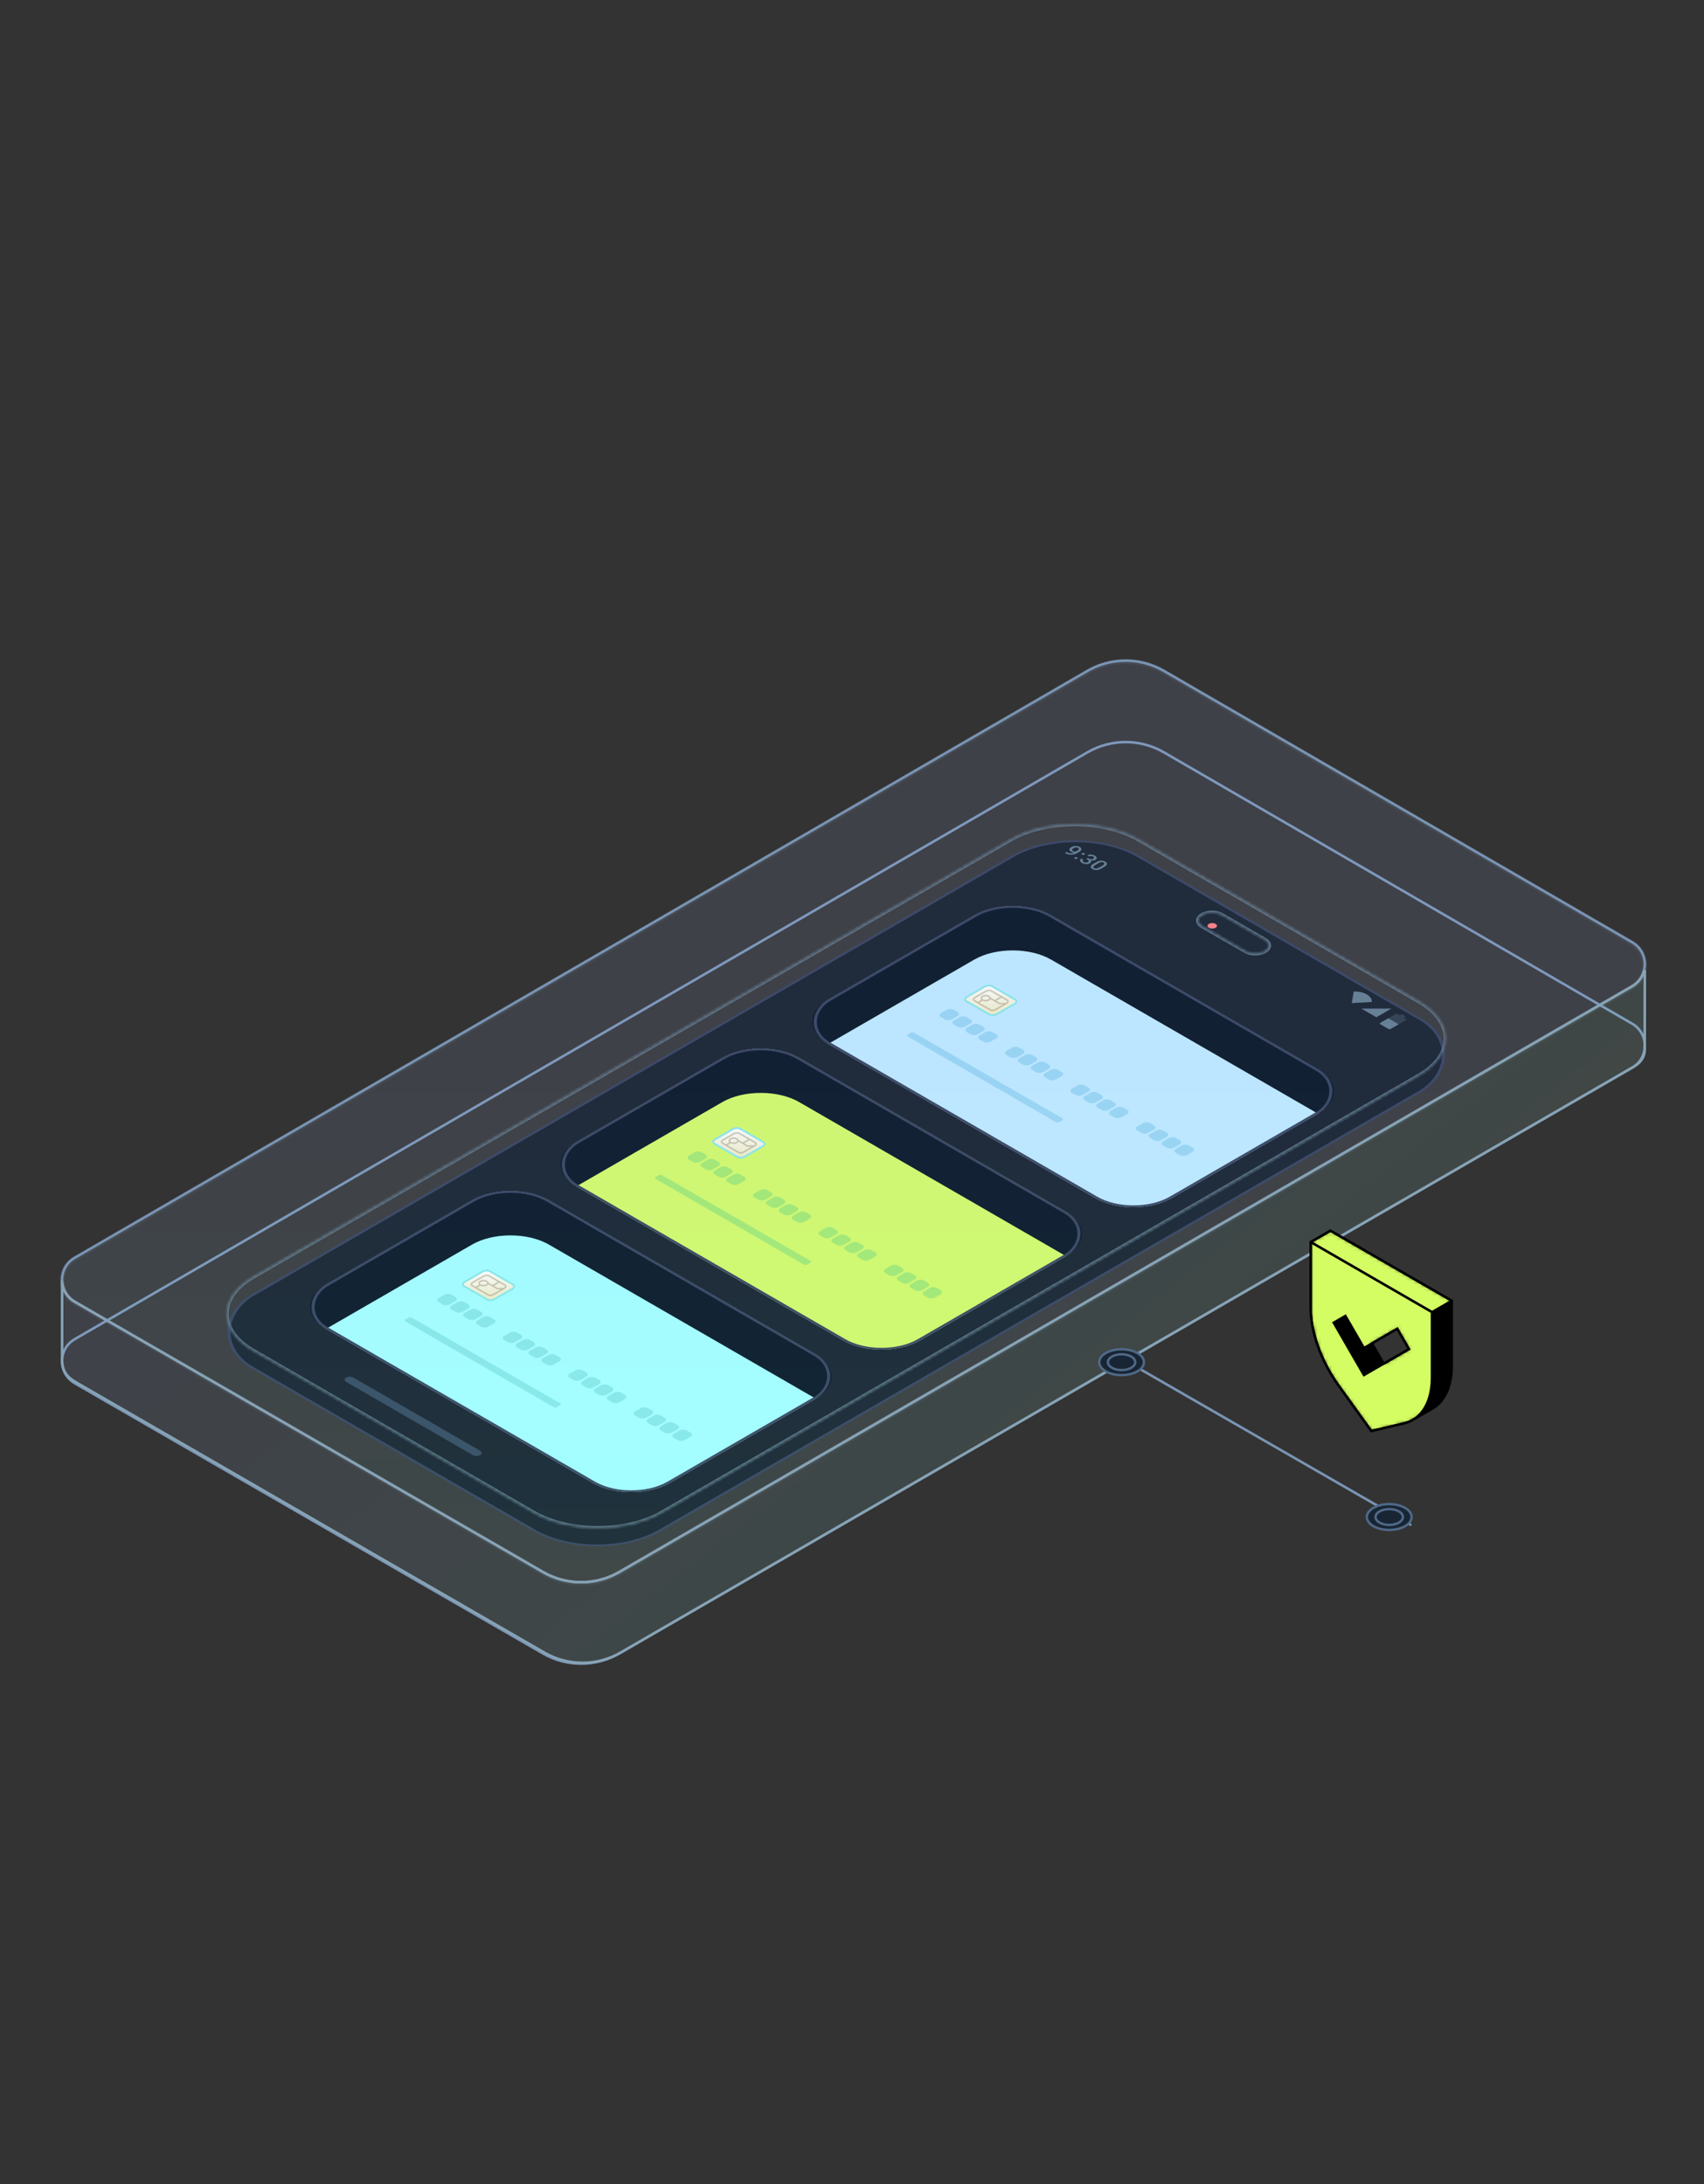 <svg width="465" height="596" viewBox="0 0 465 596" fill="none" xmlns="http://www.w3.org/2000/svg">
<rect x="0" y="0" width="465" height="596" fill="#333333" stroke="none"/>
<path d="M317.623 205.297L445.39 279.331C450.009 282.007 450.006 288.677 445.385 291.349L169.007 451.171C162.561 454.898 154.616 454.902 148.167 451.18L20.4 377.445C15.774 374.776 15.768 368.101 20.389 365.424L296.736 205.297C303.195 201.555 311.163 201.555 317.623 205.297Z" stroke="#7994B4" stroke-width="0.694" stroke-miterlimit="10" stroke-linecap="round"/>
<path d="M307.344 371.418L384.865 416.02" stroke="#7994B4" stroke-width="0.694" stroke-miterlimit="10" stroke-linecap="round"/>
<rect y="0.347" width="128.368" height="279.105" rx="19.827" transform="matrix(0.866 0.5 -0.866 0.5 293.777 223.599)" fill="#111B26" stroke="#313D58" stroke-width="0.694"/>
<rect width="108.291" height="70.225" rx="12.104" transform="matrix(0.866 0.5 -0.866 0.5 276.352 243.688)" fill="#182534"/>
<rect width="108.291" height="70.225" rx="12.104" transform="matrix(0.866 0.5 -0.866 0.5 276.352 243.688)" fill="#BEEBFF"/>
<path d="M265.866 249.741C271.656 246.399 281.042 246.399 286.832 249.741L359.651 291.78C365.441 295.122 365.441 300.541 359.651 303.884L286.832 261.846C281.042 258.503 271.656 258.503 265.866 261.846L226.014 284.851L225.488 284.532C220.23 281.172 220.405 275.986 226.014 272.748L265.866 249.741Z" fill="#010E1D"/>
<rect y="0.347" width="107.597" height="69.531" rx="11.757" transform="matrix(0.866 0.5 -0.866 0.5 276.652 243.861)" stroke="#313D58" stroke-width="0.694"/>
<path d="M269.978 276.816L263.699 273.192C263.182 272.893 263.25 272.37 263.852 272.024L268.727 269.21C269.327 268.862 270.234 268.824 270.752 269.123L277.03 272.747C277.548 273.046 277.48 273.57 276.878 273.915L272.003 276.729C271.403 277.077 270.495 277.115 269.978 276.816Z" fill="url(#paint0_linear_21089_122566)" stroke="#86E8E8" stroke-width="0.504"/>
<g opacity="0.4">
<path d="M268.975 273.059C269.634 273.056 270.167 272.744 270.165 272.364C270.163 271.983 269.627 271.677 268.967 271.681C268.308 271.685 267.775 271.996 267.777 272.377C267.779 272.757 268.315 273.063 268.975 273.059Z" stroke="#867152" stroke-width="0.403" stroke-miterlimit="10"/>
<path d="M270.509 270.394L274.826 272.886C275.197 273.1 275.149 273.475 274.718 273.725L271.678 275.481C271.245 275.731 270.594 275.759 270.223 275.545L265.906 273.053C265.535 272.839 265.583 272.464 266.014 272.213L269.055 270.458C269.487 270.207 270.138 270.18 270.509 270.394Z" stroke="#867152" stroke-width="0.403" stroke-miterlimit="10"/>
<path d="M273.304 272.008L271.508 273.045" stroke="#867152" stroke-width="0.403" stroke-miterlimit="10"/>
<path d="M270.125 272.332L272.75 273.848L274.474 273.865" stroke="#867152" stroke-width="0.403" stroke-miterlimit="10"/>
<path d="M268.13 272.859L266.852 273.597" stroke="#867152" stroke-width="0.403" stroke-miterlimit="10"/>
</g>
<path d="M279.148 286.43C279.696 286.747 279.696 287.261 279.148 287.578L277.618 288.462C277.068 288.779 276.178 288.778 275.628 288.462L274.641 287.891C274.091 287.574 274.091 287.06 274.641 286.743L276.171 285.86C276.72 285.543 277.611 285.543 278.16 285.86L279.148 286.43ZM282.667 288.462C283.215 288.779 283.215 289.293 282.667 289.61L281.137 290.493C280.588 290.81 279.697 290.81 279.148 290.493L278.159 289.922C277.61 289.605 277.61 289.091 278.159 288.774L279.689 287.891C280.238 287.574 281.129 287.574 281.678 287.891L282.667 288.462ZM286.185 290.493C286.734 290.81 286.734 291.324 286.185 291.641L284.655 292.524C284.106 292.841 283.215 292.841 282.666 292.524L281.677 291.953C281.128 291.636 281.128 291.122 281.677 290.805L283.207 289.922C283.756 289.605 284.647 289.605 285.196 289.922L286.185 290.493ZM289.703 292.524C290.252 292.841 290.252 293.355 289.703 293.672L288.173 294.555C287.624 294.872 286.733 294.872 286.184 294.555L285.196 293.985C284.647 293.668 284.647 293.154 285.196 292.837L286.726 291.953C287.276 291.637 288.166 291.636 288.716 291.953L289.703 292.524ZM261.285 276.116C261.834 276.433 261.834 276.947 261.285 277.264L259.755 278.147C259.205 278.464 258.315 278.464 257.765 278.147L256.777 277.576C256.228 277.259 256.228 276.745 256.777 276.428L258.307 275.545C258.856 275.228 259.747 275.228 260.296 275.545L261.285 276.116ZM264.803 278.147C265.352 278.464 265.352 278.978 264.803 279.295L263.273 280.178C262.724 280.495 261.834 280.495 261.285 280.178L260.296 279.607C259.747 279.29 259.746 278.776 260.295 278.459L261.825 277.576C262.374 277.259 263.265 277.259 263.814 277.576L264.803 278.147ZM268.321 280.178C268.87 280.495 268.87 281.009 268.321 281.326L266.792 282.209C266.243 282.526 265.352 282.526 264.803 282.209L263.815 281.639C263.266 281.322 263.266 280.807 263.815 280.49L265.344 279.608C265.893 279.291 266.784 279.291 267.333 279.608L268.321 280.178ZM271.839 282.209C272.389 282.526 272.389 283.04 271.839 283.357L270.31 284.24C269.761 284.557 268.87 284.557 268.321 284.24L267.333 283.67C266.784 283.353 266.784 282.839 267.333 282.521L268.862 281.639C269.412 281.322 270.302 281.322 270.852 281.639L271.839 282.209ZM314.88 307.056C315.429 307.373 315.429 307.887 314.88 308.204L313.35 309.087C312.801 309.404 311.91 309.404 311.361 309.087L310.373 308.516C309.824 308.199 309.824 307.685 310.373 307.368L311.903 306.485C312.452 306.168 313.342 306.168 313.892 306.485L314.88 307.056ZM318.399 309.087C318.948 309.404 318.948 309.918 318.399 310.235L316.869 311.118C316.319 311.435 315.429 311.435 314.88 311.118L313.891 310.547C313.342 310.23 313.342 309.716 313.891 309.399L315.421 308.516C315.97 308.199 316.861 308.199 317.41 308.516L318.399 309.087ZM321.917 311.118C322.466 311.435 322.466 311.949 321.917 312.266L320.387 313.149C319.838 313.466 318.948 313.466 318.399 313.149L317.411 312.579C316.862 312.262 316.861 311.748 317.41 311.431L318.94 310.547C319.489 310.23 320.38 310.23 320.929 310.547L321.917 311.118ZM325.435 313.149C325.985 313.466 325.985 313.98 325.435 314.297L323.906 315.18C323.357 315.497 322.466 315.497 321.917 315.18L320.929 314.61C320.38 314.293 320.38 313.778 320.929 313.461L322.458 312.579C323.008 312.262 323.898 312.262 324.447 312.579L325.435 313.149ZM297.018 296.741C297.567 297.058 297.567 297.572 297.018 297.889L295.488 298.772C294.939 299.089 294.048 299.089 293.499 298.772L292.51 298.202C291.961 297.885 291.961 297.37 292.51 297.053L294.04 296.17C294.59 295.853 295.48 295.853 296.03 296.17L297.018 296.741ZM300.537 298.772C301.086 299.089 301.086 299.603 300.537 299.92L299.007 300.803C298.457 301.12 297.567 301.12 297.017 300.803L296.029 300.233C295.48 299.916 295.48 299.401 296.029 299.084L297.559 298.201C298.108 297.884 298.999 297.884 299.548 298.201L300.537 298.772ZM304.055 300.803C304.604 301.12 304.604 301.634 304.055 301.951L302.525 302.835C301.976 303.151 301.086 303.151 300.537 302.834L299.549 302.264C299 301.947 298.999 301.433 299.548 301.116L301.078 300.233C301.627 299.916 302.518 299.916 303.067 300.233L304.055 300.803ZM307.573 302.834C308.122 303.151 308.122 303.665 307.573 303.982L306.044 304.865C305.495 305.182 304.604 305.182 304.055 304.865L303.067 304.295C302.518 303.978 302.518 303.464 303.067 303.147L304.596 302.264C305.145 301.947 306.036 301.947 306.585 302.264L307.573 302.834Z" fill="#97D6F2"/>
<rect width="47.775" height="2.059" rx="0.504" transform="matrix(0.866 0.5 -0.866 0.5 248.992 281.531)" fill="#97D6F2"/>
<rect width="108.291" height="70.225" rx="12.104" transform="matrix(0.866 0.5 -0.866 0.5 207.602 282.566)" fill="#182534"/>
<rect width="108.291" height="70.225" rx="12.104" transform="matrix(0.866 0.5 -0.866 0.5 207.602 282.566)" fill="#D4FC63"/>
<path d="M197.116 288.62C202.906 285.278 212.292 285.278 218.082 288.62L290.901 330.659C296.691 334.001 296.691 339.42 290.901 342.763L218.082 300.724C212.292 297.382 202.906 297.382 197.116 300.724L157.264 323.73L156.738 323.411C151.48 320.051 151.655 314.865 157.264 311.627L197.116 288.62Z" fill="#010E1D"/>
<rect y="0.347" width="107.597" height="69.531" rx="11.757" transform="matrix(0.866 0.5 -0.866 0.5 207.902 282.74)" stroke="#313D58" stroke-width="0.694"/>
<path d="M201.228 315.695L194.949 312.071C194.432 311.772 194.5 311.249 195.102 310.903L199.977 308.089C200.577 307.741 201.484 307.703 202.002 308.002L208.28 311.626C208.798 311.925 208.73 312.449 208.128 312.794L203.253 315.608C202.653 315.956 201.745 315.994 201.228 315.695Z" fill="url(#paint1_linear_21089_122566)" stroke="#86E8E8" stroke-width="0.504"/>
<g opacity="0.4">
<path d="M200.225 311.938C200.884 311.935 201.417 311.623 201.415 311.243C201.413 310.862 200.877 310.556 200.217 310.56C199.558 310.564 199.025 310.875 199.027 311.256C199.029 311.636 199.565 311.942 200.225 311.938Z" stroke="#867152" stroke-width="0.403" stroke-miterlimit="10"/>
<path d="M201.759 309.273L206.076 311.764C206.447 311.979 206.399 312.354 205.968 312.604L202.928 314.36C202.495 314.61 201.844 314.638 201.473 314.424L197.156 311.932C196.785 311.718 196.833 311.342 197.264 311.092L200.305 309.337C200.737 309.086 201.388 309.059 201.759 309.273Z" stroke="#867152" stroke-width="0.403" stroke-miterlimit="10"/>
<path d="M204.554 310.887L202.758 311.924" stroke="#867152" stroke-width="0.403" stroke-miterlimit="10"/>
<path d="M201.375 311.211L204 312.727L205.724 312.744" stroke="#867152" stroke-width="0.403" stroke-miterlimit="10"/>
<path d="M199.38 311.738L198.102 312.476" stroke="#867152" stroke-width="0.403" stroke-miterlimit="10"/>
</g>
<path d="M210.398 325.309C210.946 325.626 210.946 326.14 210.398 326.457L208.868 327.34C208.318 327.657 207.428 327.657 206.878 327.34L205.891 326.77C205.341 326.453 205.341 325.939 205.891 325.622L207.421 324.739C207.97 324.422 208.861 324.422 209.41 324.739L210.398 325.309ZM213.917 327.34C214.465 327.657 214.465 328.172 213.917 328.489L212.387 329.372C211.838 329.689 210.947 329.689 210.398 329.372L209.409 328.801C208.86 328.484 208.86 327.97 209.409 327.653L210.939 326.77C211.488 326.453 212.379 326.453 212.928 326.77L213.917 327.34ZM217.435 329.372C217.984 329.689 217.984 330.203 217.435 330.52L215.905 331.403C215.356 331.72 214.465 331.72 213.916 331.403L212.927 330.832C212.378 330.515 212.378 330.001 212.927 329.684L214.457 328.801C215.006 328.484 215.897 328.484 216.446 328.801L217.435 329.372ZM220.953 331.403C221.502 331.72 221.502 332.234 220.953 332.551L219.423 333.434C218.874 333.751 217.983 333.751 217.434 333.434L216.446 332.864C215.897 332.547 215.897 332.033 216.446 331.716L217.976 330.832C218.526 330.515 219.416 330.515 219.966 330.832L220.953 331.403ZM192.535 314.995C193.084 315.312 193.084 315.826 192.535 316.143L191.005 317.026C190.455 317.343 189.565 317.343 189.015 317.026L188.027 316.455C187.478 316.138 187.478 315.624 188.027 315.307L189.557 314.424C190.106 314.107 190.997 314.107 191.546 314.424L192.535 314.995ZM196.053 317.026C196.602 317.343 196.602 317.857 196.053 318.174L194.523 319.057C193.974 319.374 193.084 319.374 192.535 319.057L191.546 318.486C190.997 318.169 190.996 317.655 191.545 317.338L193.075 316.455C193.624 316.138 194.515 316.138 195.064 316.455L196.053 317.026ZM199.571 319.057C200.12 319.374 200.12 319.888 199.571 320.205L198.042 321.088C197.493 321.405 196.602 321.405 196.053 321.088L195.065 320.518C194.516 320.201 194.516 319.686 195.065 319.369L196.594 318.487C197.143 318.17 198.034 318.17 198.583 318.487L199.571 319.057ZM203.089 321.088C203.639 321.405 203.639 321.919 203.089 322.236L201.56 323.119C201.011 323.436 200.12 323.436 199.571 323.119L198.583 322.549C198.034 322.232 198.034 321.717 198.583 321.4L200.112 320.518C200.662 320.201 201.552 320.201 202.102 320.518L203.089 321.088ZM246.13 345.934C246.679 346.251 246.679 346.766 246.13 347.083L244.6 347.966C244.051 348.283 243.16 348.283 242.611 347.966L241.623 347.395C241.074 347.078 241.074 346.564 241.623 346.247L243.153 345.364C243.702 345.047 244.592 345.047 245.142 345.364L246.13 345.934ZM249.649 347.966C250.198 348.283 250.198 348.797 249.649 349.114L248.119 349.997C247.569 350.314 246.679 350.314 246.13 349.997L245.141 349.426C244.592 349.109 244.592 348.595 245.141 348.278L246.671 347.395C247.22 347.078 248.111 347.078 248.66 347.395L249.649 347.966ZM253.167 349.997C253.716 350.314 253.716 350.828 253.167 351.145L251.637 352.028C251.088 352.345 250.198 352.345 249.649 352.028L248.661 351.458C248.112 351.141 248.111 350.627 248.66 350.31L250.19 349.426C250.739 349.109 251.63 349.109 252.179 349.426L253.167 349.997ZM256.685 352.028C257.235 352.345 257.235 352.859 256.685 353.176L255.156 354.059C254.607 354.376 253.716 354.376 253.167 354.059L252.179 353.489C251.63 353.172 251.63 352.657 252.179 352.34L253.708 351.458C254.258 351.14 255.148 351.14 255.697 351.458L256.685 352.028ZM228.268 335.62C228.817 335.937 228.817 336.451 228.268 336.768L226.738 337.651C226.189 337.968 225.298 337.968 224.749 337.651L223.76 337.081C223.211 336.763 223.211 336.249 223.76 335.932L225.29 335.049C225.84 334.732 226.73 334.732 227.28 335.049L228.268 335.62ZM231.787 337.651C232.336 337.968 232.336 338.482 231.787 338.799L230.257 339.682C229.707 339.999 228.817 339.999 228.267 339.682L227.279 339.112C226.73 338.795 226.73 338.28 227.279 337.963L228.809 337.08C229.358 336.763 230.249 336.763 230.798 337.08L231.787 337.651ZM235.305 339.682C235.854 339.999 235.854 340.513 235.305 340.83L233.775 341.714C233.226 342.03 232.336 342.03 231.787 341.713L230.799 341.143C230.25 340.826 230.249 340.312 230.798 339.995L232.328 339.112C232.877 338.795 233.768 338.795 234.317 339.112L235.305 339.682ZM238.823 341.713C239.372 342.03 239.372 342.544 238.823 342.861L237.294 343.744C236.745 344.061 235.854 344.061 235.305 343.744L234.317 343.174C233.768 342.857 233.768 342.343 234.317 342.026L235.846 341.143C236.395 340.826 237.286 340.826 237.835 341.143L238.823 341.713Z" fill="#A3EA6C"/>
<rect width="47.775" height="2.059" rx="0.504" transform="matrix(0.866 0.5 -0.866 0.5 180.242 320.41)" fill="#A3EA6C"/>
<rect width="108.291" height="70.225" rx="12.104" transform="matrix(0.866 0.5 -0.866 0.5 139.305 321.449)" fill="#182534"/>
<rect width="108.291" height="70.225" rx="12.104" transform="matrix(0.866 0.5 -0.866 0.5 139.305 321.449)" fill="#A4FFFF"/>
<path d="M128.819 327.503C134.609 324.16 143.996 324.161 149.785 327.503L222.604 369.542C228.394 372.884 228.394 378.303 222.604 381.645L149.785 339.607C143.996 336.265 134.609 336.265 128.819 339.607L88.967 362.613L88.441 362.294C83.183 358.934 83.359 353.747 88.967 350.51L128.819 327.503Z" fill="#010E1D"/>
<rect y="0.347" width="107.597" height="69.531" rx="11.757" transform="matrix(0.866 0.5 -0.866 0.5 139.605 321.623)" stroke="#313D58" stroke-width="0.694"/>
<path d="M132.931 354.578L126.652 350.954C126.135 350.655 126.203 350.131 126.805 349.786L131.68 346.972C132.28 346.624 133.188 346.586 133.705 346.885L139.984 350.509C140.501 350.808 140.433 351.332 139.831 351.677L134.956 354.491C134.356 354.839 133.448 354.877 132.931 354.578Z" fill="url(#paint2_linear_21089_122566)" stroke="#86E8E8" stroke-width="0.504"/>
<g opacity="0.4">
<path d="M131.928 350.821C132.587 350.817 133.12 350.506 133.118 350.125C133.116 349.745 132.58 349.439 131.92 349.443C131.261 349.446 130.728 349.758 130.73 350.138C130.732 350.519 131.269 350.825 131.928 350.821Z" stroke="#867152" stroke-width="0.403" stroke-miterlimit="10"/>
<path d="M133.462 348.156L137.78 350.647C138.151 350.861 138.102 351.237 137.671 351.487L134.631 353.243C134.198 353.493 133.547 353.52 133.176 353.306L128.859 350.815C128.488 350.601 128.536 350.225 128.967 349.975L132.008 348.219C132.44 347.969 133.091 347.942 133.462 348.156Z" stroke="#867152" stroke-width="0.403" stroke-miterlimit="10"/>
<path d="M136.257 349.77L134.461 350.806" stroke="#867152" stroke-width="0.403" stroke-miterlimit="10"/>
<path d="M133.078 350.094L135.703 351.61L137.427 351.627" stroke="#867152" stroke-width="0.403" stroke-miterlimit="10"/>
<path d="M131.083 350.621L129.805 351.359" stroke="#867152" stroke-width="0.403" stroke-miterlimit="10"/>
</g>
<path d="M142.101 364.192C142.649 364.509 142.649 365.023 142.101 365.34L140.571 366.223C140.022 366.54 139.131 366.54 138.582 366.223L137.594 365.653C137.044 365.336 137.044 364.822 137.594 364.505L139.124 363.621C139.673 363.305 140.564 363.304 141.113 363.621L142.101 364.192ZM145.62 366.223C146.168 366.54 146.169 367.055 145.62 367.372L144.09 368.255C143.541 368.572 142.65 368.572 142.101 368.255L141.112 367.684C140.563 367.367 140.563 366.853 141.112 366.536L142.642 365.652C143.191 365.336 144.082 365.336 144.631 365.652L145.62 366.223ZM149.138 368.254C149.687 368.571 149.687 369.086 149.138 369.403L147.608 370.286C147.059 370.603 146.168 370.603 145.619 370.286L144.63 369.715C144.081 369.398 144.081 368.884 144.63 368.567L146.16 367.684C146.709 367.367 147.6 367.367 148.149 367.684L149.138 368.254ZM152.656 370.285C153.205 370.603 153.205 371.117 152.656 371.434L151.127 372.317C150.577 372.634 149.687 372.634 149.137 372.317L148.149 371.747C147.6 371.43 147.601 370.916 148.149 370.598L149.679 369.715C150.229 369.398 151.119 369.398 151.669 369.715L152.656 370.285ZM124.238 353.877C124.787 354.194 124.787 354.709 124.238 355.026L122.708 355.909C122.159 356.226 121.268 356.226 120.719 355.909L119.73 355.338C119.181 355.021 119.181 354.507 119.73 354.19L121.26 353.307C121.809 352.99 122.7 352.99 123.249 353.307L124.238 353.877ZM127.756 355.908C128.305 356.226 128.305 356.74 127.756 357.057L126.226 357.94C125.677 358.257 124.787 358.257 124.238 357.94L123.249 357.369C122.7 357.052 122.7 356.538 123.248 356.221L124.778 355.338C125.327 355.021 126.218 355.021 126.767 355.338L127.756 355.908ZM131.274 357.94C131.824 358.257 131.823 358.771 131.274 359.088L129.745 359.971C129.196 360.288 128.305 360.288 127.756 359.971L126.768 359.4C126.219 359.083 126.219 358.569 126.768 358.252L128.297 357.369C128.846 357.052 129.737 357.052 130.286 357.369L131.274 357.94ZM134.793 359.971C135.342 360.288 135.342 360.802 134.793 361.119L133.264 362.002C132.714 362.319 131.824 362.319 131.274 362.002L130.286 361.432C129.737 361.114 129.737 360.6 130.286 360.283L131.816 359.4C132.365 359.083 133.256 359.083 133.805 359.4L134.793 359.971ZM177.834 384.817C178.382 385.134 178.383 385.649 177.834 385.966L176.304 386.849C175.754 387.166 174.863 387.166 174.314 386.849L173.326 386.278C172.777 385.961 172.777 385.447 173.326 385.13L174.856 384.246C175.405 383.93 176.296 383.929 176.845 384.246L177.834 384.817ZM181.352 386.848C181.901 387.165 181.901 387.68 181.352 387.997L179.822 388.88C179.273 389.197 178.382 389.197 177.833 388.88L176.844 388.309C176.295 387.992 176.295 387.478 176.844 387.161L178.374 386.278C178.923 385.961 179.814 385.961 180.363 386.278L181.352 386.848ZM184.87 388.879C185.419 389.197 185.419 389.711 184.87 390.028L183.34 390.911C182.791 391.228 181.901 391.228 181.352 390.911L180.364 390.34C179.815 390.023 179.814 389.51 180.363 389.192L181.893 388.309C182.442 387.992 183.333 387.992 183.882 388.309L184.87 388.879ZM188.388 390.911C188.938 391.228 188.938 391.742 188.388 392.059L186.859 392.942C186.31 393.259 185.419 393.259 184.87 392.942L183.882 392.371C183.333 392.054 183.333 391.54 183.882 391.223L185.411 390.34C185.961 390.023 186.851 390.023 187.401 390.34L188.388 390.911ZM159.971 374.502C160.52 374.82 160.52 375.334 159.971 375.651L158.441 376.534C157.892 376.851 157.001 376.851 156.452 376.534L155.464 375.963C154.914 375.646 154.915 375.132 155.464 374.815L156.993 373.932C157.543 373.615 158.434 373.615 158.983 373.932L159.971 374.502ZM163.49 376.534C164.039 376.851 164.039 377.365 163.49 377.682L161.96 378.565C161.41 378.882 160.52 378.882 159.97 378.565L158.982 377.994C158.433 377.677 158.433 377.163 158.982 376.846L160.512 375.963C161.061 375.646 161.952 375.646 162.501 375.963L163.49 376.534ZM167.008 378.565C167.557 378.882 167.557 379.396 167.008 379.713L165.478 380.596C164.929 380.913 164.039 380.913 163.49 380.596L162.502 380.026C161.953 379.709 161.952 379.195 162.501 378.878L164.031 377.994C164.58 377.677 165.471 377.677 166.02 377.994L167.008 378.565ZM170.526 380.596C171.075 380.913 171.075 381.427 170.526 381.744L168.997 382.627C168.448 382.944 167.557 382.944 167.008 382.627L166.02 382.057C165.471 381.74 165.471 381.225 166.02 380.908L167.549 380.026C168.099 379.709 168.989 379.709 169.538 380.026L170.526 380.596Z" fill="#86E8E8"/>
<rect width="47.775" height="2.059" rx="0.504" transform="matrix(0.866 0.5 -0.866 0.5 111.945 359.293)" fill="#86E8E8"/>
<path fill-rule="evenodd" clip-rule="evenodd" d="M331.721 252.095C331.215 251.803 330.395 251.803 329.889 252.095C329.383 252.387 329.383 252.861 329.889 253.153C330.395 253.445 331.215 253.445 331.721 253.153C332.226 252.861 332.226 252.387 331.721 252.095Z" fill="#FF7A7A"/>
<mask id="path-41-inside-1_21089_122566" fill="white">
<path d="M275.826 229.102C285.444 223.549 301.038 223.549 310.656 229.102L387.239 273.314C396.857 278.866 396.857 287.869 387.239 293.421L180.533 412.752C170.915 418.305 155.32 418.305 145.702 412.752L69.12 368.541C59.502 362.989 59.502 353.986 69.12 348.434L275.826 229.102ZM333.465 249.632C331.965 248.766 329.533 248.766 328.034 249.632C326.535 250.498 326.535 251.901 328.034 252.767L339.805 259.563C341.305 260.428 343.736 260.428 345.235 259.563C346.735 258.697 346.734 257.294 345.235 256.428L333.465 249.632Z"/>
</mask>
<path d="M275.826 229.102L275.575 228.666V228.666L275.826 229.102ZM310.656 229.102L310.907 228.666L310.907 228.666L310.656 229.102ZM387.239 273.314L386.988 273.749L387.239 273.314ZM387.239 293.421L387.49 293.856L387.239 293.421ZM180.533 412.752L180.282 412.317L180.533 412.752ZM145.702 412.752L145.451 413.188L145.702 412.752ZM69.12 368.541L69.371 368.106H69.371L69.12 368.541ZM69.12 348.434L69.371 348.869H69.371L69.12 348.434ZM333.465 249.632L333.716 249.197L333.716 249.197L333.465 249.632ZM328.034 249.632L327.783 249.197L328.034 249.632ZM328.034 252.767L327.783 253.202L327.783 253.202L328.034 252.767ZM339.805 259.563L339.554 259.998L339.554 259.998L339.805 259.563ZM345.235 259.563L345.486 259.998V259.998L345.235 259.563ZM345.235 256.428L344.984 256.863V256.863L345.235 256.428ZM275.826 229.102L276.077 229.537C280.792 226.815 287.003 225.44 293.241 225.44C299.479 225.44 305.69 226.816 310.405 229.537L310.656 229.102L310.907 228.666C306.004 225.836 299.609 224.435 293.241 224.435C286.873 224.435 280.478 225.836 275.575 228.666L275.826 229.102ZM310.656 229.102L310.405 229.537L386.988 273.749L387.239 273.314L387.49 272.878L310.907 228.666L310.656 229.102ZM387.239 273.314L386.988 273.749C391.705 276.472 393.95 279.972 393.95 283.367C393.95 286.763 391.705 290.262 386.988 292.986L387.239 293.421L387.49 293.856C392.391 291.027 394.955 287.249 394.955 283.367C394.955 279.486 392.391 275.707 387.49 272.878L387.239 273.314ZM387.239 293.421L386.988 292.986L180.282 412.317L180.533 412.752L180.784 413.188L387.49 293.856L387.239 293.421ZM180.533 412.752L180.282 412.317C175.567 415.039 169.356 416.414 163.117 416.414C156.879 416.414 150.668 415.039 145.953 412.317L145.702 412.752L145.451 413.188C150.354 416.018 156.749 417.419 163.117 417.419C169.485 417.419 175.881 416.018 180.784 413.188L180.533 412.752ZM145.702 412.752L145.953 412.317L69.371 368.106L69.12 368.541L68.868 368.977L145.451 413.188L145.702 412.752ZM69.12 368.541L69.371 368.106C64.654 365.382 62.409 361.883 62.409 358.488C62.409 355.092 64.654 351.593 69.371 348.869L69.12 348.434L68.868 347.998C63.968 350.828 61.404 354.606 61.404 358.488C61.404 362.369 63.968 366.147 68.868 368.977L69.12 368.541ZM69.12 348.434L69.371 348.869L276.077 229.537L275.826 229.102L275.575 228.666L68.868 347.998L69.12 348.434ZM333.465 249.632L333.716 249.197C332.872 248.709 331.797 248.48 330.749 248.48C329.702 248.48 328.627 248.709 327.783 249.197L328.034 249.632L328.285 250.067C328.941 249.689 329.831 249.486 330.749 249.486C331.667 249.486 332.558 249.689 333.213 250.067L333.465 249.632ZM328.034 249.632L327.783 249.197C326.941 249.682 326.407 250.389 326.407 251.199C326.407 252.01 326.941 252.716 327.783 253.202L328.034 252.767L328.285 252.331C327.627 251.952 327.412 251.524 327.412 251.199C327.412 250.875 327.627 250.447 328.285 250.067L328.034 249.632ZM328.034 252.767L327.783 253.202L339.554 259.998L339.805 259.563L340.057 259.127L328.285 252.331L328.034 252.767ZM339.805 259.563L339.554 259.998C340.398 260.485 341.473 260.715 342.52 260.715C343.568 260.715 344.642 260.485 345.486 259.998L345.235 259.563L344.984 259.127C344.328 259.506 343.438 259.709 342.52 259.709C341.603 259.709 340.712 259.506 340.057 259.127L339.805 259.563ZM345.235 259.563L345.486 259.998C346.328 259.512 346.862 258.806 346.862 257.995C346.862 257.185 346.328 256.478 345.486 255.993L345.235 256.428L344.984 256.863C345.642 257.243 345.857 257.671 345.857 257.995C345.857 258.32 345.642 258.747 344.984 259.127L345.235 259.563ZM345.235 256.428L345.486 255.993L333.716 249.197L333.465 249.632L333.213 250.067L344.984 256.863L345.235 256.428Z" fill="#5F798A" mask="url(#path-41-inside-1_21089_122566)"/>
<path d="M291.044 232.481L291.091 232.508C291.305 232.631 291.511 232.718 291.71 232.769C291.912 232.819 292.106 232.839 292.292 232.83C292.478 232.821 292.658 232.788 292.832 232.731C293.006 232.674 293.173 232.599 293.333 232.506L293.917 232.169C294.055 232.089 294.162 232.011 294.236 231.934C294.314 231.857 294.361 231.783 294.378 231.712C294.398 231.641 294.392 231.576 294.359 231.516C294.328 231.457 294.274 231.405 294.196 231.36C294.111 231.311 294.015 231.277 293.908 231.26C293.804 231.243 293.695 231.241 293.582 231.252C293.472 231.264 293.36 231.288 293.247 231.325C293.136 231.362 293.032 231.409 292.932 231.466C292.839 231.52 292.76 231.578 292.695 231.641C292.633 231.704 292.591 231.767 292.569 231.832C292.547 231.896 292.551 231.959 292.581 232.021C292.61 232.083 292.671 232.14 292.762 232.193C292.849 232.243 292.945 232.28 293.051 232.303C293.158 232.326 293.267 232.336 293.379 232.334C293.491 232.333 293.598 232.32 293.701 232.297C293.803 232.273 293.893 232.241 293.971 232.2L294.12 232.361C294.002 232.429 293.86 232.482 293.696 232.52C293.534 232.558 293.363 232.579 293.181 232.583C293.003 232.588 292.828 232.573 292.657 232.539C292.488 232.506 292.337 232.45 292.203 232.373C292.042 232.28 291.929 232.18 291.866 232.074C291.805 231.967 291.787 231.859 291.81 231.751C291.835 231.644 291.895 231.539 291.992 231.437C292.088 231.334 292.211 231.24 292.362 231.153C292.525 231.059 292.702 230.985 292.895 230.931C293.087 230.877 293.285 230.846 293.489 230.838C293.694 230.829 293.894 230.846 294.089 230.889C294.288 230.932 294.474 231.004 294.646 231.103C294.829 231.209 294.954 231.322 295.021 231.443C295.087 231.564 295.105 231.688 295.074 231.816C295.043 231.943 294.969 232.068 294.851 232.192C294.733 232.316 294.578 232.433 294.387 232.543L294.189 232.657C293.989 232.773 293.778 232.874 293.556 232.961C293.336 233.047 293.106 233.112 292.867 233.157C292.631 233.202 292.388 233.221 292.138 233.215C291.891 233.209 291.641 233.17 291.386 233.101C291.135 233.031 290.883 232.923 290.632 232.778L290.581 232.748L291.044 232.481Z" fill="#5F798A"/>
<path d="M293.273 233.956C293.36 233.906 293.463 233.881 293.581 233.881C293.7 233.88 293.81 233.909 293.911 233.967C294.014 234.026 294.063 234.09 294.06 234.158C294.06 234.226 294.017 234.285 293.93 234.335C293.843 234.385 293.74 234.41 293.622 234.41C293.506 234.411 293.397 234.382 293.294 234.323C293.193 234.265 293.143 234.202 293.143 234.134C293.143 234.065 293.186 234.006 293.273 233.956ZM295.259 232.812C295.346 232.762 295.449 232.737 295.567 232.737C295.686 232.736 295.796 232.765 295.897 232.823C296 232.882 296.049 232.946 296.046 233.014C296.046 233.082 296.003 233.141 295.916 233.191C295.829 233.241 295.727 233.267 295.609 233.267C295.492 233.267 295.383 233.238 295.28 233.179C295.179 233.121 295.129 233.058 295.129 232.99C295.129 232.922 295.172 232.862 295.259 232.812Z" fill="#5F798A"/>
<path d="M296.867 234.103L297.202 234.297C297.333 234.372 297.463 234.421 297.593 234.445C297.725 234.469 297.852 234.47 297.973 234.449C298.094 234.427 298.206 234.387 298.308 234.328C298.415 234.266 298.487 234.202 298.525 234.135C298.565 234.069 298.567 234.002 298.532 233.933C298.498 233.864 298.421 233.796 298.304 233.728C298.204 233.671 298.094 233.631 297.973 233.607C297.855 233.584 297.736 233.58 297.617 233.595C297.499 233.609 297.39 233.645 297.291 233.703L296.727 233.377C296.907 233.273 297.115 233.208 297.349 233.183C297.583 233.157 297.822 233.168 298.064 233.216C298.309 233.264 298.534 233.348 298.739 233.466C298.958 233.592 299.112 233.724 299.202 233.86C299.295 233.996 299.316 234.132 299.265 234.267C299.214 234.403 299.083 234.531 298.872 234.653C298.775 234.709 298.655 234.752 298.511 234.783C298.366 234.815 298.209 234.829 298.038 234.825C297.869 234.821 297.693 234.795 297.51 234.748C297.328 234.701 297.15 234.627 296.976 234.527L296.555 234.283L296.867 234.103ZM296.429 234.356L296.737 234.179L297.158 234.422C297.357 234.536 297.503 234.648 297.596 234.755C297.69 234.864 297.741 234.967 297.747 235.066C297.755 235.163 297.727 235.254 297.663 235.337C297.601 235.421 297.512 235.497 297.395 235.564C297.237 235.656 297.067 235.721 296.886 235.759C296.707 235.798 296.523 235.812 296.334 235.801C296.144 235.79 295.958 235.757 295.775 235.701C295.593 235.647 295.421 235.572 295.258 235.478C295.112 235.394 294.993 235.302 294.9 235.201C294.806 235.101 294.747 234.998 294.72 234.891C294.695 234.783 294.712 234.677 294.769 234.572C294.83 234.467 294.939 234.369 295.097 234.278L295.659 234.602C295.558 234.66 295.492 234.725 295.461 234.797C295.433 234.868 295.44 234.942 295.482 235.016C295.525 235.091 295.603 235.161 295.714 235.226C295.832 235.294 295.955 235.34 296.082 235.365C296.21 235.39 296.337 235.392 296.464 235.371C296.593 235.35 296.716 235.306 296.832 235.239C296.964 235.163 297.045 235.086 297.077 235.009C297.108 234.932 297.095 234.855 297.039 234.778C296.985 234.7 296.893 234.624 296.765 234.549L296.429 234.356Z" fill="#5F798A"/>
<path d="M301.252 236.6L300.698 236.92C300.433 237.073 300.18 237.189 299.939 237.267C299.702 237.345 299.476 237.389 299.262 237.4C299.047 237.41 298.845 237.392 298.654 237.345C298.465 237.298 298.286 237.226 298.118 237.13C297.985 237.052 297.878 236.971 297.797 236.885C297.718 236.8 297.669 236.71 297.65 236.615C297.632 236.52 297.647 236.42 297.697 236.316C297.75 236.212 297.839 236.104 297.965 235.99C298.092 235.877 298.262 235.759 298.475 235.636L299.029 235.316C299.296 235.162 299.547 235.047 299.783 234.972C300.021 234.896 300.246 234.853 300.458 234.843C300.673 234.832 300.874 234.851 301.061 234.898C301.251 234.947 301.429 235.019 301.597 235.116C301.732 235.194 301.839 235.276 301.918 235.361C302 235.446 302.051 235.535 302.07 235.628C302.09 235.722 302.074 235.821 302.023 235.924C301.975 236.027 301.887 236.135 301.76 236.248C301.634 236.36 301.465 236.477 301.252 236.6ZM300.058 236.642L300.775 236.228C300.91 236.15 301.021 236.077 301.108 236.009C301.196 235.94 301.261 235.875 301.301 235.816C301.345 235.757 301.366 235.702 301.366 235.65C301.368 235.597 301.35 235.548 301.313 235.503C301.277 235.457 301.224 235.414 301.152 235.373C301.065 235.323 300.971 235.288 300.868 235.268C300.767 235.247 300.657 235.245 300.537 235.26C300.418 235.275 300.286 235.31 300.142 235.365C300 235.419 299.845 235.496 299.676 235.593L298.959 236.007C298.822 236.086 298.71 236.16 298.621 236.229C298.533 236.298 298.467 236.363 298.423 236.424C298.381 236.484 298.358 236.54 298.354 236.593C298.352 236.646 298.369 236.695 298.405 236.741C298.442 236.788 298.496 236.831 298.565 236.871C298.654 236.923 298.749 236.958 298.852 236.978C298.954 236.997 299.066 236.999 299.187 236.983C299.31 236.966 299.443 236.929 299.588 236.873C299.732 236.816 299.889 236.739 300.058 236.642Z" fill="#5F798A"/>
<path d="M372.991 271.342C372.004 270.773 370.708 270.523 369.413 270.559L368.879 273.716L374.348 273.408C374.409 272.66 373.978 271.912 372.991 271.342Z" fill="#5F798A"/>
<path d="M379.706 275.202H371.482L375.594 277.576L379.706 275.202Z" fill="#5F798A"/>
<path opacity="0.3" d="M383.627 277.348L382.561 276.732L382.027 277.04L381.494 276.732C381.298 276.618 380.96 276.63 380.739 276.758L376.739 279.066C376.518 279.194 376.498 279.389 376.695 279.503L378.828 280.734C379.024 280.847 379.362 280.836 379.583 280.708L383.583 278.399C383.804 278.272 383.824 278.077 383.627 277.963L383.094 277.655L383.627 277.348Z" fill="#5F798A"/>
<path d="M378.828 277.855C378.621 277.975 376.92 278.957 376.713 279.077C376.507 279.196 376.499 279.384 376.695 279.497L378.828 280.729C379.024 280.842 379.351 280.838 379.557 280.719C379.764 280.599 381.465 279.617 381.672 279.497L378.828 277.855Z" fill="#5F798A"/>
<rect width="42.277" height="2.329" rx="1.165" transform="matrix(0.866 0.5 -0.866 0.5 95.43 375.316)" fill="#2F445A"/>
<path d="M317.641 183.299L445.409 257.333C450.027 260.009 450.024 266.679 445.403 269.351L169.025 429.173C162.58 432.9 154.635 432.904 148.186 429.182L20.418 355.447C15.792 352.777 15.787 346.103 20.408 343.425L296.754 183.299C303.214 179.556 311.182 179.557 317.641 183.299Z" fill="url(#paint3_linear_21089_122566)" fill-opacity="0.1" stroke="#87A3B5" stroke-opacity="0.1" stroke-width="1.389" stroke-linecap="round" stroke-linejoin="round"/>
<path d="M317.625 183.077L445.393 257.11C450.012 259.786 450.009 266.456 445.388 269.129L169.01 428.95C162.564 432.678 154.619 432.681 148.17 428.959L20.402 355.224C15.777 352.555 15.771 345.88 20.392 343.203L296.739 183.077C303.198 179.334 311.166 179.334 317.625 183.077Z" stroke="#7994B4" stroke-width="0.694" stroke-miterlimit="10" stroke-linecap="round"/>
<path d="M16.945 349.689L16.945 371.094C16.946 374.218 18.422 375.854 20.77 377.209L148.538 450.944C154.986 454.666 162.931 454.662 169.377 450.935L445.755 291.113C447.72 289.977 448.827 288.467 448.827 286.384L448.848 264.973L448.624 264.906C448.182 266.592 447.103 268.135 445.387 269.128L169.009 428.949C162.563 432.677 154.618 432.68 148.169 428.958L20.402 355.223C18.245 353.979 17.093 351.864 16.945 349.689Z" fill="url(#paint4_linear_21089_122566)" fill-opacity="0.1" stroke="#87A3B5" stroke-width="0.694" stroke-linecap="round" stroke-linejoin="round"/>
<path d="M310.378 374.193C307.995 375.569 304.132 375.569 301.748 374.193C299.365 372.817 299.365 370.584 301.748 369.208C304.132 367.832 307.995 367.832 310.378 369.208C312.761 370.584 312.761 372.817 310.378 374.193Z" fill="#182534" stroke="#4F6987" stroke-width="0.654" stroke-miterlimit="10"/>
<path d="M306.064 373.857C308.128 373.857 309.8 372.89 309.8 371.698C309.8 370.506 308.128 369.539 306.064 369.539C304.001 369.539 302.328 370.506 302.328 371.698C302.328 372.89 304.001 373.857 306.064 373.857Z" fill="#182534" stroke="#4F6987" stroke-width="0.654" stroke-miterlimit="10"/>
<path d="M383.417 416.439C381.034 417.815 377.171 417.815 374.787 416.439C372.404 415.063 372.404 412.83 374.787 411.454C377.171 410.078 381.034 410.078 383.417 411.454C385.8 412.83 385.8 415.063 383.417 416.439Z" fill="#182534" stroke="#4F6987" stroke-width="0.654" stroke-miterlimit="10"/>
<path d="M379.103 416.103C381.167 416.103 382.84 415.136 382.84 413.944C382.84 412.752 381.167 411.785 379.103 411.785C377.04 411.785 375.367 412.752 375.367 413.944C375.367 415.136 377.04 416.103 379.103 416.103Z" fill="#182534" stroke="#4F6987" stroke-width="0.654" stroke-miterlimit="10"/>
<g clip-path="url(#clip0_21089_122566)">
<path d="M379.612 345.36L363.057 335.801L357.656 338.913V356.73C357.656 363.465 360.494 371.416 365.26 378.046L374.212 390.488L383.163 388.383C384.013 388.18 384.797 387.867 385.517 387.448L390.917 384.336C394.245 382.407 396.168 378.268 396.168 372.737V354.919L379.606 345.36H379.612ZM380.796 370.245L377.599 372.089L374.401 366.558L381.286 362.582L384.484 368.12L380.796 370.252V370.245Z" fill="black"/>
<mask id="mask0_21089_122566" style="mask-type:luminance" maskUnits="userSpaceOnUse" x="357" y="335" width="40" height="56">
<path d="M379.612 345.364L363.057 335.805L357.656 338.917V356.734C357.656 363.469 360.494 371.42 365.26 378.05L374.212 390.492L383.163 388.387C384.013 388.184 384.797 387.87 385.517 387.452L390.917 384.34C394.245 382.411 396.168 378.272 396.168 372.74V354.923L379.606 345.364H379.612ZM380.796 370.249L377.599 372.093L374.401 366.562L381.286 362.586L384.484 368.124L380.796 370.256V370.249Z" fill="white"/>
</mask>
<g mask="url(#mask0_21089_122566)">
<path d="M357.656 338.917L363.057 335.805L396.174 354.923L390.78 358.042L357.656 338.917Z" fill="#D4FC63" stroke="black" stroke-width="0.654" stroke-miterlimit="10"/>
<path d="M374.218 348.484L357.656 338.918V356.735C357.656 363.47 360.494 371.421 365.26 378.051L374.212 390.493L383.163 388.388C387.929 387.263 390.767 382.595 390.767 375.86V358.043L374.205 348.484H374.218ZM375.402 373.369L372.204 375.213L363.946 360.913L367.144 359.069L372.204 367.831L381.293 362.587L384.49 368.125L375.402 373.369Z" fill="#D4FC63" stroke="black" stroke-width="0.654" stroke-miterlimit="10"/>
</g>
<path d="M379.612 345.36L363.057 335.801L357.656 338.913V356.73C357.656 363.465 360.494 371.416 365.26 378.046L374.212 390.488L383.163 388.383C384.013 388.18 384.797 387.867 385.517 387.448L390.917 384.336C394.245 382.407 396.168 378.268 396.168 372.737V354.919L379.606 345.36H379.612ZM380.796 370.245L377.599 372.089L374.401 366.558L381.286 362.582L384.484 368.12L380.796 370.252V370.245Z" stroke="black" stroke-width="0.654" stroke-miterlimit="10"/>
</g>
<defs>
<linearGradient id="paint0_linear_21089_122566" x1="270.365" y1="268.922" x2="270.365" y2="277.018" gradientUnits="userSpaceOnUse">
<stop stop-color="#FFFFFC"/>
<stop offset="1" stop-color="#EEECBF"/>
</linearGradient>
<linearGradient id="paint1_linear_21089_122566" x1="201.615" y1="307.801" x2="201.615" y2="315.896" gradientUnits="userSpaceOnUse">
<stop stop-color="#FFFFFC"/>
<stop offset="1" stop-color="#EEECBF"/>
</linearGradient>
<linearGradient id="paint2_linear_21089_122566" x1="133.318" y1="346.684" x2="133.318" y2="354.779" gradientUnits="userSpaceOnUse">
<stop stop-color="#FFFFFC"/>
<stop offset="1" stop-color="#EEECBF"/>
</linearGradient>
<linearGradient id="paint3_linear_21089_122566" x1="232.908" y1="286.997" x2="232.908" y2="538.475" gradientUnits="userSpaceOnUse">
<stop stop-color="#AEBDFF"/>
<stop offset="0.49" stop-color="#A4FFFF"/>
<stop offset="1" stop-color="white"/>
</linearGradient>
<linearGradient id="paint4_linear_21089_122566" x1="69.398" y1="305.145" x2="305.483" y2="607.684" gradientUnits="userSpaceOnUse">
<stop stop-color="#AEBDFF"/>
<stop offset="0.49" stop-color="#A4FFFF"/>
<stop offset="1" stop-color="#FFE76B"/>
</linearGradient>
<clipPath id="clip0_21089_122566">
<rect width="39.826" height="55.44" fill="white" transform="translate(357 335.422)"/>
</clipPath>
</defs>
</svg>
